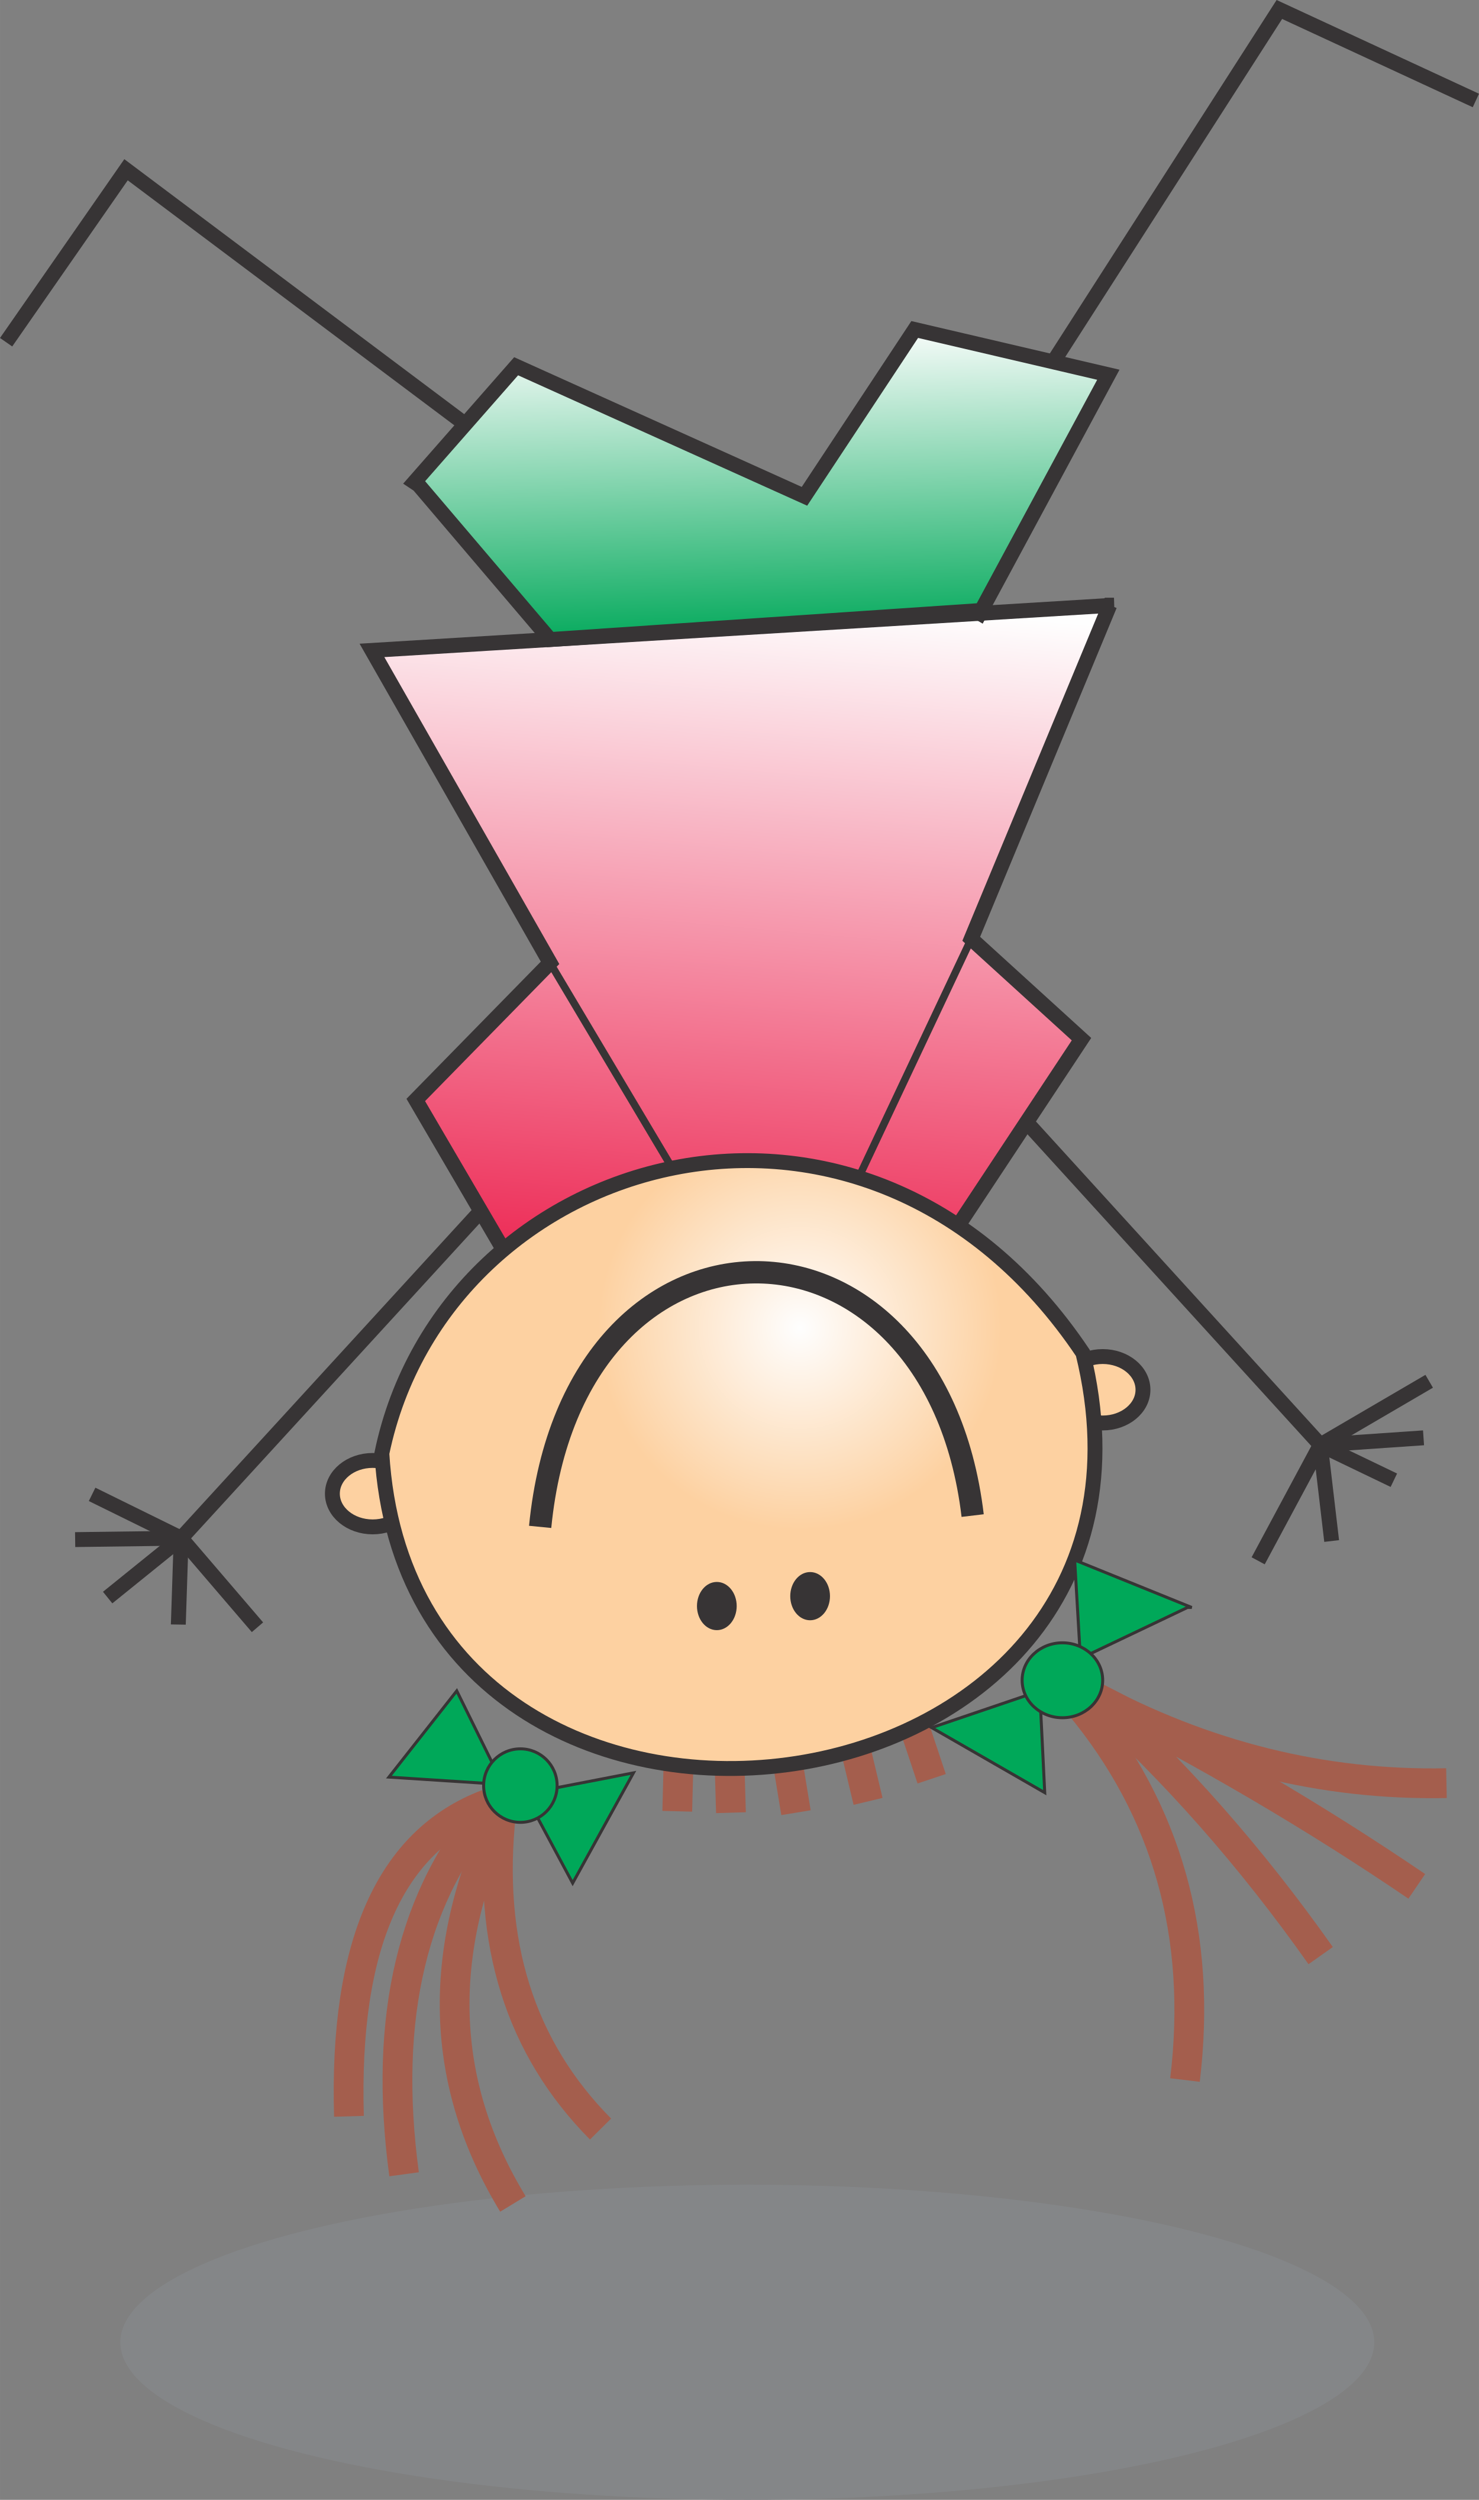 <?xml version="1.0" encoding="UTF-8"?>
<!DOCTYPE svg PUBLIC "-//W3C//DTD SVG 1.1//EN" "http://www.w3.org/Graphics/SVG/1.1/DTD/svg11.dtd">
<!-- Creator: CorelDRAW -->
<svg xmlns="http://www.w3.org/2000/svg" xml:space="preserve" width="99.366mm" height="167.919mm" style="shape-rendering:geometricPrecision; text-rendering:geometricPrecision; image-rendering:optimizeQuality; fill-rule:evenodd; clip-rule:evenodd"
viewBox="0 0 660.525 1116.23"
 xmlns:xlink="http://www.w3.org/1999/xlink">
 <rect x="0" y="0" width="660.525" height="1116.23" fill="#808080" stroke="none"/>
 <defs>
  <style type="text/css">
   <![CDATA[
    .str2 {stroke:#373435;stroke-width:1.329}
    .str4 {stroke:#373435;stroke-width:3.324}
    .str1 {stroke:#373435;stroke-width:6.647}
    .str3 {stroke:#373435;stroke-width:9.971}
    .str0 {stroke:#A45E4D;stroke-width:13.295}
    .fil1 {fill:none}
    .fil5 {fill:#373435}
    .fil6 {fill:#00A859}
    .fil0 {fill:#848688}
    .fil2 {fill:#FDD1A1}
    .fil7 {fill:url(#id0)}
    .fil3 {fill:url(#id1)}
    .fil4 {fill:url(#id2)}
   ]]>
  </style>
  <linearGradient id="id0" gradientUnits="userSpaceOnUse" x1="342.104" y1="287.112" x2="337.941" y2="145.582">
   <stop offset="0" style="stop-color:#00A859"/>
   <stop offset="1" style="stop-color:#FEFEFE"/>
  </linearGradient>
  <linearGradient id="id1" gradientUnits="userSpaceOnUse" x1="318.767" y1="562.015" x2="344.864" y2="266.259">
   <stop offset="0" style="stop-color:#ED2F59"/>
   <stop offset="1" style="stop-color:#FEFEFE"/>
  </linearGradient>
  <radialGradient id="id2" gradientUnits="userSpaceOnUse" cx="357.218" cy="592.952" r="90.189" fx="357.218" fy="592.952">
   <stop offset="0" style="stop-color:#FEFEFE"/>
   <stop offset="1" style="stop-color:#FDD1A1"/>
  </radialGradient>
 </defs>
 <g id="Camada_x0020_1">
  <g id="_193482736">
   <ellipse id="_194184016" class="fil0" cx="333.746" cy="1045.87" rx="280.001" ry="70.352"/>
   <g>
    <line id="_193716240" class="fil1 str0" x1="302.464" y1="808.764" x2="303.039" y2= "786.496" />
    <line id="_193714272" class="fil1 str0" x1="326.451" y1="809.395" x2="325.821" y2= "787.882" />
    <line id="_193705920" class="fil1 str0" x1="355.487" y1="809.395" x2="351.674" y2= "786.169" />
    <line id="_193716216" class="fil1 str0" x1="387.681" y1="804.346" x2="381.789" y2= "779.665" />
    <line id="_193716192" class="fil1 str0" x1="416.086" y1="794.245" x2="407.841" y2= "769.548" />
    <ellipse id="_193713936" class="fil2 str1" cx="492.465" cy="620.552" rx="17.99" ry="14.834"/>
    <ellipse id="_193716144" class="fil2 str1" cx="166.433" cy="666.948" rx="17.99" ry="14.834"/>
    <polygon id="_193716048" class="fil3 str1" points="224.822,558.058 185.685,491.148 245.653,429.918 166.117,290.415 497.515,270.216 495.621,270.216 433.76,419.187 482.996,464.004 428.71,546.065 "/>
    <polyline id="_193716336" class="fil1 str1" points="458.463,501.089 589.675,645.168 622.499,660.949 "/>
    <polyline id="_193715856" class="fil1 str1" points="561.901,696.929 589.675,645.168 638.28,616.763 "/>
    <polyline id="_193704912" class="fil1 str1" points="635.755,642.012 589.675,645.168 594.725,688.092 "/>
    <polyline id="_193715712" class="fil1 str1" points="214.706,540.763 80.9,686.83 48.076,713.342 "/>
    <polyline id="_193714944" class="fil1 str1" points="114.987,726.598 80.9,686.83 41.133,667.261 "/>
    <polyline id="_193712712" class="fil1 str1" points="33.558,687.461 80.9,686.83 79.637,725.335 79.637,724.704 "/>
    <path id="_193716120" class="fil4 str1" d="M483.628 604.139c52.953,215.297 -300.117,259.905 -313.092,44.818 28.111,-135.65 216.09,-189.527 313.092,-44.818z"/>
    <ellipse id="_193715544" class="fil5 str2" cx="320.138" cy="717.13" rx="8.206" ry="10.1"/>
    <ellipse id="_193715520" class="fil5 str2" cx="361.8" cy="712.712" rx="8.206" ry="10.1"/>
    <path id="_193707168" class="fil1 str3" d="M241.234 681.782c14.896,-151.485 175.861,-150.013 193.158,-5.05"/>
    <line id="_193707912" class="fil1 str4" x1="245.653" y1="429.918" x2="300.23" y2= "521.616" />
    <polyline id="_193715016" class="fil1 str4" points="433.76,419.187 383.472,525.827 382.538,525.538 "/>
    <polygon id="_193715688" class="fil6 str2" points="255.753,840.852 232.396,797.297 173.692,793.51 203.992,755.004 227.347,802.347 282.895,791.616 "/>
    <polygon id="_193715736" class="fil6 str2" points="466.585,800.453 416.086,771.417 482.996,748.692 479.944,696.587 532.232,717.762 530.339,717.762 464.06,749.324 "/>
    <path id="_193711272" class="fil1 str0" d="M268.203 950.652c-35.939,-36.271 -50.748,-83.323 -44.429,-141.153m0 0c-29.318,62.375 -27.553,120.577 5.293,174.608"/>
    <path id="_193715928" class="fil1 str0" d="M220.378 804.56c-36.099,40.523 -49.404,95.953 -39.916,166.291"/>
    <path id="_193715592" class="fil1 str0" d="M155.843 944.971c-2.234,-76.484 18.348,-122.953 61.745,-139.406"/>
    <path id="_193715808" class="fil1 str0" d="M529.216 928.767c7.78,-64.475 -7.93,-120.332 -47.131,-167.569"/>
    <path id="_193714968" class="fil1 str0" d="M632.738 842.288c-44.955,-30.589 -93.538,-59.131 -145.747,-85.627m0 0c37.483,33.693 71.757,72.546 102.823,116.558"/>
    <path id="_193716552" class="fil1 str0" d="M645.994 796.209c-55.157,1.086 -108.158,-12.097 -159.003,-39.547"/>
    <polygon id="_193711296" class="fil7 str1" points="245.666,285.566 186.949,216.563 185.055,215.3 230.504,163.539 359.275,221.613 408.511,147.127 494.99,167.327 437.578,273.869 435.654,272.743 "/>
    <polyline id="_193716384" class="fil1 str1" points="207.779,189.42 56.283,75.797 2.729,152.808 "/>
    <polyline id="_193704936" class="fil1 str1" points="470.387,161.58 571.369,4.233 659.128,44.867 "/>
    <ellipse id="_192825200" class="fil6 str2" cx="232.397" cy="797.297" rx="16.412" ry="16.412"/>
    <ellipse id="_193171656" class="fil6 str2" cx="474.475" cy="750.27" rx="17.99" ry="16.728"/>
   </g>
  </g>
 </g>
</svg>
